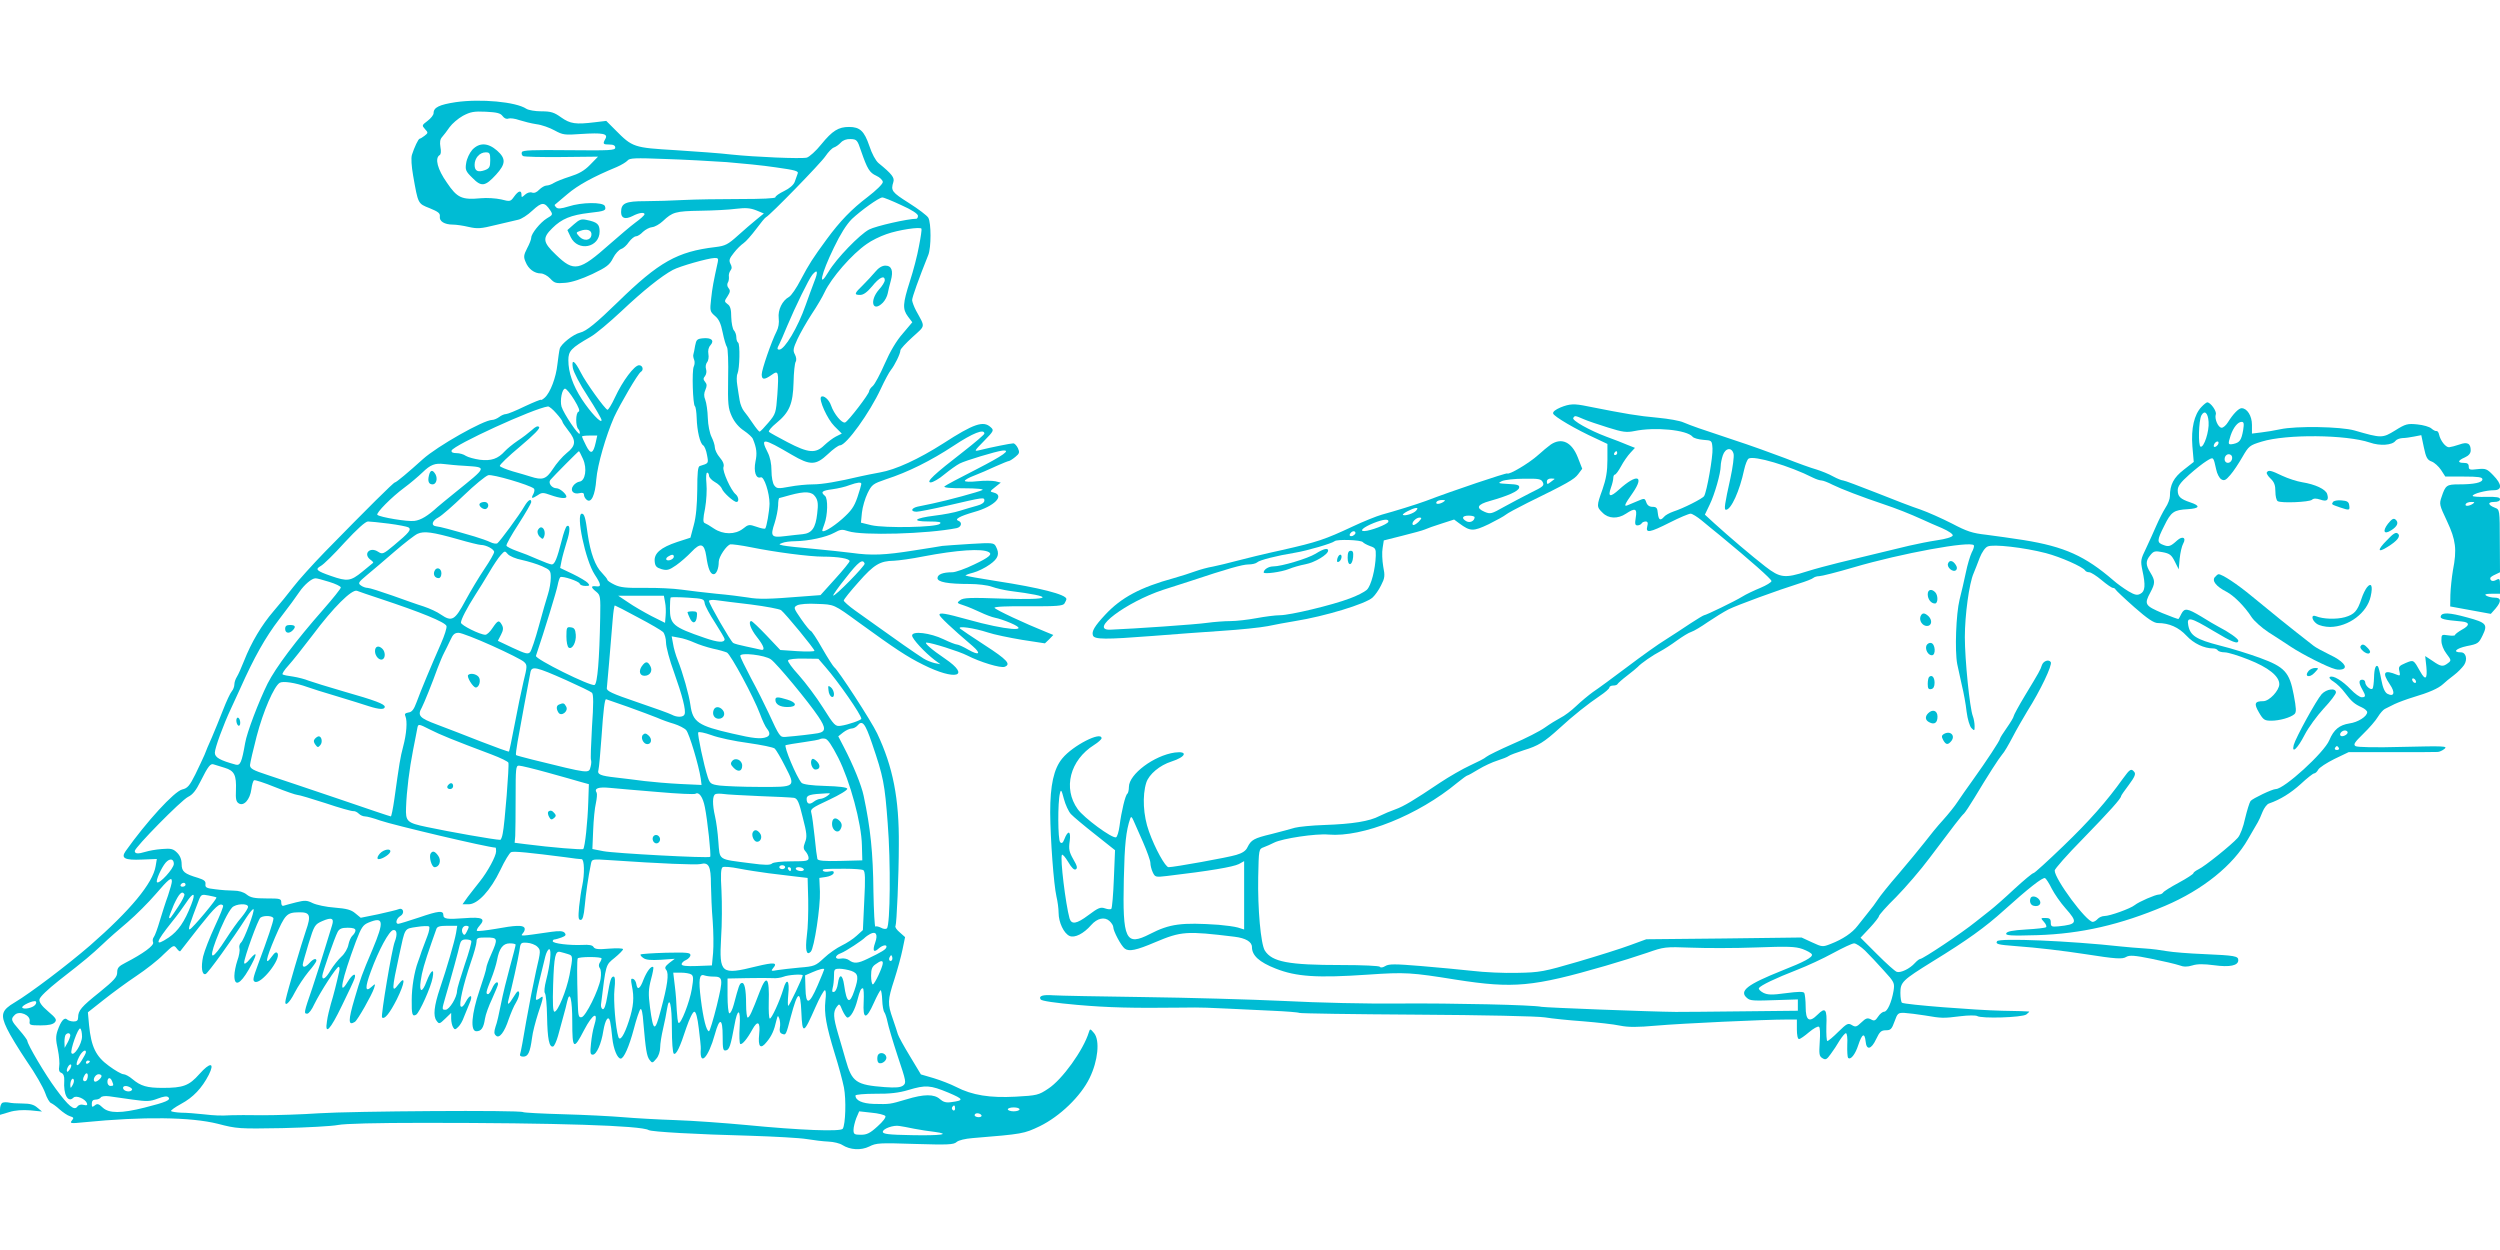 <?xml version="1.0" standalone="no"?>
<!DOCTYPE svg PUBLIC "-//W3C//DTD SVG 20010904//EN"
 "http://www.w3.org/TR/2001/REC-SVG-20010904/DTD/svg10.dtd">
<svg version="1.0" xmlns="http://www.w3.org/2000/svg"
 width="1280pt" height="640pt" viewBox="0 0 1280 640"
 preserveAspectRatio="xMidYMid meet">
<g transform="translate(0,640) scale(0.1,-0.1)"
fill="#00bcd4" stroke="none">
<path d="M2334 5877 c-85 -13 -114 -27 -114 -56 0 -10 -14 -27 -31 -40 -29
-22 -30 -23 -13 -42 17 -18 16 -20 -2 -34 -10 -8 -22 -15 -25 -15 -7 0 -28
-45 -40 -83 -5 -17 -2 -58 6 -105 26 -147 24 -144 85 -168 44 -18 54 -26 52
-42 -4 -25 24 -42 67 -42 16 0 52 -5 81 -12 44 -10 62 -9 138 10 48 11 100 24
115 27 16 3 49 24 73 47 49 45 62 45 92 0 13 -20 12 -23 -18 -40 -34 -21 -80
-78 -80 -99 0 -8 -9 -32 -21 -54 -18 -35 -19 -45 -8 -70 14 -36 45 -59 78 -59
13 0 35 -12 48 -26 22 -24 30 -26 78 -22 34 3 82 19 138 45 73 35 89 47 106
82 11 22 30 42 41 46 11 3 29 19 40 36 12 16 28 29 36 29 8 0 24 10 36 23 13
12 34 23 47 24 13 1 38 15 55 31 49 46 64 51 192 53 65 1 148 5 183 10 49 6
72 4 103 -8 l39 -16 -38 -31 c-21 -17 -64 -54 -95 -82 -51 -46 -65 -53 -115
-59 -195 -23 -289 -76 -498 -280 -112 -109 -163 -151 -195 -158 -36 -9 -97
-58 -104 -82 -3 -11 -8 -47 -12 -80 -7 -67 -36 -145 -65 -171 -10 -9 -19 -14
-19 -11 0 3 -37 -12 -82 -33 -45 -22 -89 -40 -97 -40 -9 0 -25 -7 -35 -15 -11
-8 -27 -15 -36 -15 -44 0 -282 -135 -355 -201 -73 -66 -136 -119 -143 -119 -7
0 -140 -132 -358 -355 -64 -66 -137 -147 -162 -180 -25 -33 -71 -89 -102 -125
-60 -70 -113 -158 -151 -255 -13 -33 -29 -69 -36 -80 -7 -11 -13 -28 -13 -39
0 -11 -6 -27 -13 -35 -8 -9 -28 -52 -45 -96 -17 -44 -43 -107 -57 -140 -15
-33 -32 -73 -38 -90 -7 -16 -28 -61 -47 -100 -29 -58 -40 -71 -67 -77 -41 -10
-183 -165 -290 -316 -25 -36 -5 -47 84 -43 l76 3 -6 -36 c-14 -88 -130 -227
-336 -407 -117 -101 -306 -244 -385 -291 -68 -40 -75 -63 -40 -135 15 -32 61
-107 102 -168 42 -60 83 -132 93 -160 9 -27 23 -51 31 -53 7 -3 27 -17 43 -32
17 -15 40 -31 53 -35 20 -6 21 -9 10 -22 -12 -15 -6 -16 62 -9 304 30 547 27
686 -8 96 -25 107 -26 329 -22 127 3 255 10 285 16 35 7 195 11 440 11 680 0
1114 -14 1151 -37 15 -9 246 -22 519 -29 124 -4 254 -11 290 -17 36 -6 86 -12
112 -13 26 -1 58 -9 70 -17 41 -26 96 -29 139 -8 35 18 52 19 233 13 169 -5
199 -4 214 10 10 9 44 17 82 20 257 21 262 22 344 61 102 50 209 152 255 247
43 88 53 192 23 229 -20 24 -21 24 -27 5 -28 -92 -137 -243 -208 -289 -49 -33
-58 -35 -167 -41 -131 -7 -222 7 -305 50 -27 14 -79 34 -115 45 l-65 19 -56
93 c-31 51 -59 102 -62 113 -3 11 -15 47 -26 79 -27 77 -27 94 8 201 16 50 35
119 42 154 l13 63 -27 24 c-16 13 -26 28 -22 33 6 11 17 260 17 416 2 236 -30
399 -111 570 -29 62 -202 328 -220 339 -5 4 -33 47 -61 96 -28 50 -55 90 -59
90 -4 0 -26 27 -49 60 -40 58 -40 60 -20 71 12 6 55 10 102 7 88 -3 84 -1 213
-95 186 -135 248 -176 329 -216 167 -84 248 -61 112 31 -68 46 -109 82 -94 82
24 0 167 -45 208 -66 66 -34 172 -66 192 -58 34 13 12 37 -101 110 -65 42
-122 81 -128 86 -14 15 71 3 142 -20 32 -11 111 -27 176 -38 l117 -18 22 21
21 22 -39 16 c-105 42 -259 114 -262 123 -2 6 64 9 173 8 146 -1 177 2 185 14
5 8 10 19 10 23 0 23 -137 58 -359 92 -84 13 -155 26 -157 28 -3 2 15 9 39 15
23 6 62 25 85 42 44 31 51 54 31 92 -10 19 -16 20 -132 13 -67 -4 -131 -9
-142 -10 -11 -2 -78 -13 -150 -24 -144 -23 -213 -26 -313 -12 -37 5 -125 14
-197 21 -71 6 -141 14 -155 17 -23 5 -24 6 -5 13 11 5 41 9 66 9 70 1 160 21
200 43 32 18 41 19 73 8 71 -23 403 -14 554 16 24 5 30 29 10 37 -24 8 5 24
81 46 101 28 157 84 99 99 -21 5 -21 6 7 28 l29 23 -28 7 c-15 3 -57 4 -92 0
-36 -4 -64 -3 -64 2 0 5 21 17 48 27 26 10 75 31 109 47 34 15 65 28 70 28 4
1 19 10 32 21 21 17 22 23 13 44 -7 14 -17 25 -24 25 -13 0 -113 -20 -173 -35
-29 -7 -28 -5 23 47 51 52 52 55 34 71 -37 34 -86 18 -242 -83 -127 -81 -244
-135 -325 -149 -33 -6 -78 -15 -100 -20 -114 -27 -195 -41 -244 -41 -29 0 -83
-5 -119 -12 -59 -11 -65 -10 -78 7 -8 11 -14 43 -14 75 0 36 -7 70 -20 95 -38
75 -25 74 125 -14 94 -55 122 -54 184 4 26 25 54 45 62 45 32 0 152 167 209
290 19 41 42 84 51 95 20 25 49 84 49 101 0 7 28 37 62 68 68 62 66 48 18 136
-10 19 -19 43 -20 53 0 15 34 110 83 232 15 38 15 163 0 190 -6 11 -51 45
-100 76 -87 55 -93 63 -79 107 7 22 -7 41 -76 97 -15 13 -34 48 -47 88 -26 76
-48 97 -104 97 -54 0 -85 -19 -142 -89 -27 -34 -61 -64 -74 -68 -29 -7 -266 3
-389 16 -48 6 -174 15 -281 22 -217 13 -222 14 -311 104 l-46 46 -59 -7 c-98
-12 -125 -8 -172 25 -36 26 -53 31 -101 31 -32 0 -66 6 -77 13 -54 36 -235 52
-361 34z m239 -71 c9 -12 20 -17 30 -13 9 3 34 0 56 -8 22 -7 61 -17 88 -21
26 -3 68 -18 93 -32 42 -23 52 -24 135 -18 110 7 139 2 125 -24 -15 -27 -13
-30 20 -30 21 0 30 -5 30 -16 0 -14 -27 -15 -237 -13 -186 2 -238 0 -241 -10
-3 -8 0 -16 6 -20 6 -4 95 -6 198 -5 l186 2 -41 -42 c-29 -30 -58 -46 -103
-60 -35 -11 -72 -26 -83 -33 -11 -7 -27 -13 -37 -13 -9 0 -26 -10 -37 -21 -13
-14 -26 -19 -37 -15 -10 4 -25 -1 -35 -10 -18 -16 -19 -16 -19 -1 0 25 -16 21
-38 -10 -18 -25 -20 -26 -66 -14 -27 6 -73 9 -104 6 -97 -9 -121 1 -174 80
-48 68 -63 125 -37 141 7 4 8 20 4 41 -4 25 -2 40 9 52 8 9 25 31 38 50 13 18
43 44 68 58 38 20 56 24 117 21 57 -3 75 -7 86 -22z m1836 -180 c32 -92 43
-110 78 -126 18 -8 33 -23 33 -32 0 -10 -34 -43 -77 -76 -83 -63 -142 -124
-211 -218 -71 -97 -89 -125 -132 -206 -22 -43 -49 -82 -60 -88 -35 -19 -58
-67 -53 -109 3 -24 -1 -49 -11 -68 -26 -51 -76 -195 -76 -220 0 -28 13 -29 50
-3 36 26 38 19 30 -101 -7 -93 -8 -98 -46 -143 -21 -25 -41 -46 -45 -46 -3 0
-19 19 -35 43 -15 23 -36 51 -45 62 -9 11 -19 36 -22 55 -3 19 -9 54 -12 77
-4 23 -4 50 1 60 11 25 14 152 3 159 -5 3 -9 15 -9 28 0 12 -6 28 -12 34 -7 7
-13 38 -14 68 0 40 -5 58 -19 67 -17 13 -17 15 0 40 14 22 15 30 5 42 -7 8 -8
20 -4 27 5 7 7 21 6 31 -2 10 2 24 8 32 8 10 8 19 0 34 -9 18 -6 27 17 56 15
20 38 42 50 50 12 8 41 41 65 73 23 31 45 58 50 60 19 8 281 277 304 312 15
22 34 42 44 45 9 3 25 14 35 25 11 12 29 19 50 18 32 -1 35 -5 54 -62z m-689
-56 c74 -6 188 -17 253 -27 100 -14 117 -19 111 -32 -3 -9 -10 -28 -15 -42 -6
-16 -27 -34 -54 -47 -25 -12 -45 -26 -45 -32 0 -6 -70 -9 -182 -9 -101 0 -230
-2 -288 -5 -58 -3 -146 -6 -197 -6 -100 0 -123 -10 -123 -56 0 -32 21 -39 59
-20 32 17 61 21 61 9 0 -5 -21 -24 -46 -42 -26 -19 -84 -69 -131 -110 -158
-140 -184 -145 -277 -55 -67 64 -70 85 -18 136 48 48 96 67 189 78 81 9 88 12
80 35 -9 21 -119 20 -186 -2 -39 -12 -55 -13 -63 -5 -7 7 -10 13 -7 14 2 2 31
26 64 54 54 46 130 88 253 139 23 10 48 25 55 33 10 13 39 14 192 8 99 -3 241
-11 315 -16z m894 -220 c54 -24 86 -45 86 -55 0 -8 -4 -15 -8 -15 -44 0 -207
-37 -242 -55 -48 -25 -168 -149 -207 -215 -57 -96 -40 -14 27 123 33 69 64
118 92 146 47 44 136 108 155 110 6 1 50 -17 97 -39z m91 -211 c-8 -46 -29
-126 -46 -178 -37 -116 -39 -143 -10 -182 l22 -29 -49 -58 c-32 -36 -65 -92
-92 -154 -23 -53 -51 -105 -61 -114 -11 -9 -19 -21 -19 -27 0 -14 -107 -154
-123 -160 -16 -6 -57 43 -72 87 -10 30 -39 55 -51 44 -13 -14 32 -114 68 -150
l38 -38 -30 -15 c-16 -8 -43 -29 -60 -45 -44 -43 -81 -40 -188 16 -48 25 -91
49 -95 53 -4 4 13 25 38 45 67 55 85 98 88 208 1 51 6 99 11 106 5 8 3 24 -4
37 -11 20 -9 31 13 79 14 30 47 88 73 128 27 40 56 90 66 112 34 73 140 195
216 247 23 17 68 39 100 50 61 22 175 39 180 28 2 -4 -4 -45 -13 -90z m-1030
-81 c-22 -100 -28 -131 -34 -188 -7 -61 -6 -65 19 -87 20 -16 31 -39 40 -85 7
-35 17 -68 22 -75 5 -6 8 -78 6 -160 -2 -133 0 -153 19 -195 14 -30 36 -56 62
-73 22 -15 43 -34 46 -43 19 -46 22 -74 13 -115 -10 -51 2 -90 27 -81 17 7 45
-80 45 -135 -1 -40 -15 -119 -22 -127 -3 -3 -23 1 -45 9 -37 13 -42 12 -69
-10 -40 -31 -101 -31 -149 1 -20 14 -41 26 -47 28 -9 3 -9 22 2 75 7 40 10 96
7 127 -3 32 -2 56 4 56 5 0 9 -7 9 -15 0 -9 14 -24 30 -33 17 -9 33 -25 36
-34 6 -19 60 -68 75 -68 14 0 11 26 -4 39 -25 20 -69 119 -63 139 5 13 -2 30
-19 50 -14 16 -25 40 -25 51 0 12 -8 36 -17 54 -9 18 -18 60 -19 97 -1 36 -7
77 -13 93 -8 19 -7 34 1 52 8 19 8 28 -2 40 -10 12 -10 18 0 30 6 8 9 23 5 35
-4 12 -1 27 5 35 7 8 10 27 7 42 -3 18 0 34 11 46 21 24 4 39 -39 35 -30 -3
-34 -7 -40 -38 -3 -19 -7 -39 -9 -45 -2 -5 0 -18 4 -27 4 -9 3 -25 -2 -35 -10
-20 -5 -195 6 -203 4 -3 8 -30 9 -60 2 -67 17 -130 33 -140 7 -4 16 -26 20
-50 8 -43 9 -42 -37 -56 -10 -2 -13 -36 -13 -121 -1 -79 -6 -139 -18 -182
l-17 -64 -68 -22 c-84 -28 -119 -58 -115 -99 2 -25 9 -32 35 -40 28 -8 39 -5
75 20 23 16 58 47 78 68 47 50 66 44 76 -21 9 -65 21 -93 38 -93 14 0 26 29
26 64 0 25 40 85 60 89 8 1 56 -5 105 -15 123 -25 298 -48 370 -48 77 0 135
-10 135 -23 0 -5 -34 -47 -75 -92 l-74 -82 -93 -7 c-173 -14 -223 -15 -280 -5
-31 5 -103 14 -160 19 -57 6 -137 15 -178 21 -41 6 -127 10 -191 9 -92 -1
-123 2 -152 16 -21 10 -37 21 -37 25 0 4 -13 20 -28 36 -34 33 -59 102 -73
198 -11 84 -17 105 -30 105 -32 0 18 -239 66 -312 33 -50 35 -64 8 -60 -29 4
-29 -5 0 -28 21 -17 22 -25 20 -132 -4 -215 -14 -339 -29 -345 -21 -8 -305
133 -300 149 44 130 106 333 111 361 4 21 10 39 14 42 12 7 95 -21 99 -33 2
-7 15 -12 29 -12 22 0 24 2 13 15 -7 8 -42 29 -77 46 l-65 31 7 36 c4 21 16
63 26 96 19 56 19 93 1 82 -5 -3 -17 -36 -26 -73 -24 -94 -36 -123 -51 -123
-7 0 -39 12 -71 26 -33 15 -81 34 -108 43 -28 10 -51 22 -53 27 -2 6 26 56 62
111 36 56 65 107 65 112 0 21 -16 11 -35 -21 -25 -44 -126 -181 -139 -190 -5
-3 -21 -1 -35 6 -14 7 -51 20 -81 29 -126 37 -176 50 -195 52 -30 3 -24 28 10
46 17 9 75 60 130 113 55 53 111 99 125 103 22 6 209 -49 233 -68 5 -4 4 -16
-2 -28 -14 -25 -8 -26 23 -6 20 14 27 14 66 0 45 -16 80 -20 80 -8 0 14 -34
43 -50 43 -25 0 -45 27 -32 43 19 22 143 147 146 147 2 0 11 -18 21 -40 22
-49 12 -112 -18 -116 -10 -1 -25 -11 -32 -21 -18 -24 0 -46 32 -38 16 4 23 1
23 -9 0 -7 6 -19 14 -25 23 -19 43 23 49 104 6 75 49 223 91 319 30 65 122
223 137 232 16 9 10 34 -9 34 -24 0 -84 -80 -123 -164 -17 -37 -35 -66 -39
-64 -14 5 -111 140 -136 190 -32 63 -49 73 -41 24 4 -22 35 -82 77 -146 38
-59 70 -114 70 -121 0 -21 -57 40 -101 107 -46 71 -69 137 -69 200 0 47 14 62
113 119 27 15 98 75 159 132 110 104 205 180 263 211 35 19 180 60 213 61 18
1 21 -3 17 -21z m494 -100 c-11 -29 -31 -83 -44 -120 -40 -115 -108 -228 -135
-228 -12 0 -12 6 0 28 5 9 23 51 40 92 42 100 111 241 129 263 27 32 31 17 10
-35z m-1229 -605 c23 -38 31 -58 22 -61 -15 -5 -16 -74 -1 -89 6 -6 9 -17 7
-23 -4 -14 -82 102 -93 138 -9 32 3 92 18 92 7 0 28 -26 47 -57z m-92 -69 c18
-20 32 -39 32 -44 0 -4 14 -24 30 -45 41 -51 39 -77 -9 -115 -21 -17 -53 -54
-70 -81 -35 -53 -53 -59 -115 -39 -17 5 -58 18 -92 27 -33 10 -62 22 -65 27
-2 6 44 50 104 100 71 60 104 93 97 100 -7 7 -19 1 -37 -16 -16 -14 -48 -39
-73 -55 -25 -17 -54 -41 -65 -53 -35 -39 -70 -51 -128 -44 -28 4 -61 13 -72
20 -11 8 -32 14 -48 14 -18 0 -27 4 -25 13 10 28 422 217 494 226 6 0 25 -15
42 -35z m2192 -104 c0 -5 -48 -46 -107 -92 -150 -116 -194 -157 -168 -158 11
0 43 18 70 41 27 22 63 48 79 56 29 15 185 62 218 66 48 5 5 -25 -133 -96 -85
-43 -158 -82 -163 -87 -7 -7 29 -10 100 -10 63 0 103 -4 94 -9 -17 -9 -178
-53 -255 -69 -27 -6 -62 -13 -77 -16 -34 -8 -37 -26 -5 -26 12 0 83 14 157 31
189 44 190 44 190 26 0 -10 -14 -20 -37 -26 -21 -6 -60 -17 -88 -26 -27 -9
-86 -20 -129 -25 -105 -13 -123 -30 -31 -30 55 0 67 -3 57 -12 -18 -18 -280
-23 -351 -7 l-53 13 5 51 c3 29 16 73 29 100 22 44 27 48 94 71 114 37 230 95
347 172 98 65 157 88 157 62z m-1990 -46 c-13 -58 -26 -62 -49 -16 -12 23 -21
44 -21 47 0 3 18 5 39 5 l39 0 -8 -36z m-671 -119 c116 -8 118 -2 -49 -137
-41 -33 -82 -67 -90 -74 -49 -45 -85 -67 -118 -71 -35 -5 -177 19 -190 31 -8
9 73 91 138 139 30 22 72 58 93 78 41 40 64 49 112 43 17 -2 63 -7 104 -9z
m2031 -93 c0 -4 -9 -35 -20 -68 -17 -49 -31 -69 -78 -111 -50 -44 -102 -74
-102 -59 0 2 5 17 11 33 17 45 19 131 3 144 -24 20 -16 27 38 34 29 4 68 13
87 21 43 15 61 17 61 6z m-235 -66 c13 -19 15 -38 9 -86 -8 -73 -27 -100 -74
-105 -19 -2 -60 -6 -91 -10 -70 -9 -76 -1 -53 67 9 28 17 68 18 90 0 21 3 38
6 38 3 1 28 7 55 15 78 21 112 19 130 -9z m-2184 -137 c47 -6 92 -15 100 -19
17 -11 4 -27 -74 -92 -55 -46 -59 -47 -81 -33 -42 28 -79 -11 -39 -41 10 -7
16 -14 13 -16 -3 -2 -28 -23 -56 -46 -59 -48 -76 -50 -159 -21 -75 26 -83 34
-53 51 14 7 69 61 123 121 62 67 106 107 119 107 11 0 59 -5 107 -11z m354
-80 c55 -16 108 -29 117 -29 27 0 68 -22 68 -36 0 -8 -22 -46 -49 -86 -27 -40
-71 -113 -98 -163 -54 -101 -69 -110 -125 -72 -19 14 -59 32 -89 42 -30 9
-102 35 -161 56 -60 21 -116 39 -126 39 -10 0 -26 6 -35 13 -15 11 -12 16 31
52 27 22 90 76 141 120 51 44 105 86 119 92 33 15 76 9 207 -28z m2718 -66
c19 -11 1 -27 -75 -63 -45 -22 -96 -40 -112 -40 -49 0 -76 -11 -76 -30 0 -20
52 -30 165 -30 40 0 91 -6 113 -14 22 -8 62 -17 89 -21 239 -30 226 -48 -29
-40 -170 6 -206 5 -222 -8 -19 -14 -17 -15 20 -27 21 -7 59 -23 84 -35 25 -12
59 -25 75 -28 17 -3 52 -15 80 -27 111 -48 -25 -37 -220 18 -116 32 -145 37
-145 24 0 -9 62 -68 170 -160 46 -40 33 -50 -23 -18 -24 14 -50 26 -57 26 -7
0 -38 12 -69 27 -69 33 -161 44 -161 19 0 -17 65 -87 115 -125 l30 -22 -30 6
c-16 4 -42 14 -56 23 -41 26 -157 107 -230 160 -36 26 -91 65 -122 87 -31 22
-56 45 -57 50 0 6 34 48 76 95 79 90 110 108 181 109 23 1 91 10 150 22 173
33 302 42 336 22z m-2391 -40 c32 -7 78 -21 103 -32 42 -19 45 -22 45 -59 0
-21 -6 -58 -14 -83 -8 -24 -29 -98 -47 -164 -18 -66 -38 -126 -45 -134 -11
-12 -24 -8 -89 22 l-76 36 16 31 c12 23 13 35 5 50 -15 27 -21 25 -48 -15 -12
-19 -29 -35 -37 -35 -27 0 -125 49 -125 62 0 16 30 74 74 143 18 28 50 79 71
115 21 36 47 75 59 88 20 22 21 23 36 5 8 -10 41 -24 72 -30z m778 17 c0 -13
-28 -25 -38 -16 -3 4 0 11 8 16 20 13 30 12 30 0z m977 -36 c3 -10 -154 -171
-161 -163 -2 2 27 44 66 92 63 81 86 98 95 71z m-2742 -93 c33 -10 60 -23 60
-29 0 -6 -41 -57 -91 -114 -139 -158 -242 -295 -284 -378 -45 -91 -106 -250
-115 -305 -17 -98 -25 -116 -48 -110 -81 22 -107 37 -107 61 0 24 43 142 84
229 13 28 34 73 46 100 71 159 128 261 200 355 45 58 91 121 104 141 24 35 62
68 81 68 6 1 37 -8 70 -18z m263 -87 c205 -68 331 -119 338 -139 3 -8 -10 -49
-29 -92 -49 -111 -103 -240 -124 -298 -14 -38 -24 -51 -42 -53 -17 -3 -21 -8
-15 -20 10 -24 6 -88 -12 -155 -15 -57 -19 -83 -45 -269 -7 -49 -15 -88 -18
-88 -4 0 -125 41 -271 91 -146 49 -307 104 -357 120 -80 26 -93 34 -93 52 1
12 16 78 34 147 34 130 89 256 118 274 17 10 79 1 143 -22 17 -6 84 -28 150
-47 66 -20 140 -43 164 -51 53 -17 81 -18 81 -3 0 14 -46 32 -211 79 -79 23
-160 48 -179 55 -19 8 -55 17 -80 21 -25 3 -49 8 -53 11 -4 3 9 23 30 46 21
23 77 94 125 157 103 138 200 235 226 225 9 -4 63 -22 120 -41z m1457 -17 c4
-18 5 -49 3 -70 l-3 -36 -70 35 c-38 20 -92 51 -119 70 l-51 34 117 0 117 0 6
-33z m203 -6 c2 -13 26 -58 53 -99 27 -42 49 -80 49 -84 0 -20 -33 -18 -102 6
-163 56 -178 69 -178 152 0 28 2 53 4 55 2 2 42 2 88 -1 78 -5 83 -6 86 -29z
m237 -6 c77 -10 146 -23 154 -29 22 -17 171 -198 171 -208 0 -4 -39 -5 -87 -2
l-88 6 -70 74 c-39 41 -74 74 -78 74 -18 0 -4 -41 28 -81 38 -48 45 -73 18
-65 -10 2 -43 10 -73 16 -30 6 -60 14 -66 18 -13 8 -124 201 -124 215 0 5 17
7 38 4 20 -3 100 -13 177 -22z m-579 -66 c63 -33 121 -67 129 -75 8 -9 15 -33
15 -54 0 -21 18 -90 41 -152 43 -121 62 -195 54 -215 -5 -16 -39 -17 -66 -2
-11 6 -91 35 -177 64 -129 44 -157 57 -155 72 2 17 18 202 30 351 3 39 8 72
11 72 2 0 56 -27 118 -61z m-747 -145 c80 -36 154 -73 164 -83 17 -16 17 -21
-3 -102 -11 -46 -31 -144 -45 -218 -14 -74 -27 -136 -29 -139 -2 -2 -66 21
-143 51 -76 30 -177 69 -225 87 -91 34 -102 46 -78 88 11 21 54 127 80 200 11
29 26 65 34 80 8 15 22 44 32 65 13 29 22 37 42 37 14 0 91 -30 171 -66z
m1036 16 c22 -10 65 -24 95 -31 30 -6 63 -16 72 -20 20 -11 137 -228 169 -314
12 -33 28 -67 36 -76 17 -21 16 -36 -3 -43 -28 -11 -67 -7 -174 18 -176 40
-203 59 -215 146 -7 52 -39 165 -65 230 -10 25 -21 62 -24 84 l-7 38 38 -7
c21 -3 56 -15 78 -25z m392 -86 c30 -21 193 -218 243 -293 39 -58 39 -77 -2
-85 -30 -5 -104 -14 -167 -19 -27 -2 -30 1 -86 123 -19 41 -59 121 -90 178
-30 57 -55 108 -55 114 0 19 127 4 157 -18z m280 -40 c64 -73 183 -244 183
-264 0 -7 -68 -31 -105 -36 -28 -4 -33 0 -92 94 -34 54 -90 128 -123 165 -34
37 -59 71 -55 76 3 6 39 10 80 9 l75 -1 37 -43z m-1329 -66 c67 -30 127 -59
133 -65 8 -8 8 -59 0 -174 -5 -89 -8 -166 -5 -170 2 -5 2 -20 -2 -34 -9 -37
-3 -37 -299 36 -43 11 -81 21 -83 23 -2 2 2 33 8 68 11 63 57 312 66 357 7 32
29 27 182 -41z m317 -137 c61 -22 128 -47 150 -56 22 -10 61 -24 86 -31 25 -8
53 -22 62 -32 16 -17 65 -182 75 -249 l4 -32 -108 5 c-60 3 -143 10 -184 15
-41 5 -107 14 -146 18 -81 9 -97 16 -90 39 3 10 10 87 16 172 9 134 16 190 23
190 1 0 52 -18 112 -39z m1250 -188 c58 -170 65 -206 80 -408 16 -197 13 -521
-4 -538 -5 -5 -18 -4 -30 3 -12 6 -25 9 -29 6 -4 -2 -8 78 -10 177 -2 202 -15
327 -50 492 -11 54 -54 159 -101 249 l-29 56 25 20 c14 11 34 20 43 20 10 0
23 7 30 15 25 30 39 14 75 -92z m-2262 71 c49 -25 117 -53 314 -127 45 -17 84
-36 86 -42 5 -12 -19 -317 -29 -362 -3 -18 -9 -33 -13 -33 -27 0 -260 41 -377
66 -100 21 -108 28 -105 100 3 86 17 197 36 294 9 47 19 95 21 108 5 27 4 28
67 -4z m1627 -68 c69 -10 130 -22 137 -29 7 -7 31 -47 53 -91 55 -107 56 -106
-134 -105 -83 0 -173 4 -201 7 -45 6 -50 10 -61 42 -20 61 -54 221 -49 230 3
5 34 -2 68 -14 34 -13 118 -31 187 -40z m462 -76 c60 -119 119 -335 121 -449
l2 -76 -113 -3 c-84 -2 -113 1 -117 10 -2 7 -9 58 -14 113 -6 55 -13 110 -17
123 -6 20 3 26 91 67 55 26 95 50 93 57 -3 7 -41 12 -113 14 -72 2 -113 8
-121 16 -25 27 -93 189 -81 193 7 2 48 9 91 15 44 6 82 13 85 16 3 2 14 4 25
2 14 -2 34 -32 68 -98z m-3142 -51 c50 -15 61 -37 58 -116 -2 -43 1 -58 14
-66 26 -17 58 19 65 72 3 23 9 44 14 46 4 3 53 -13 107 -35 55 -22 107 -40
115 -40 8 0 72 -19 143 -42 71 -24 135 -42 143 -41 8 1 20 -5 28 -13 8 -8 22
-14 32 -14 10 0 44 -9 77 -21 70 -24 552 -138 592 -139 1 0 2 -8 2 -19 0 -24
-43 -104 -84 -155 -18 -22 -45 -58 -61 -78 l-27 -38 31 0 c47 0 112 70 163
176 22 47 47 88 55 91 14 6 98 -3 278 -26 39 -6 76 -10 83 -10 14 -1 16 -75 3
-136 -5 -22 -12 -70 -16 -107 -5 -56 -4 -68 8 -68 10 0 16 19 21 73 6 64 17
143 32 216 5 23 6 23 97 17 262 -18 442 -25 463 -20 43 11 54 -10 54 -105 1
-47 4 -131 9 -186 4 -55 5 -129 2 -164 l-6 -64 -77 -3 c-55 -2 -78 1 -78 9 0
7 10 17 23 22 12 6 22 17 22 25 0 13 -19 14 -125 12 -69 -2 -127 -6 -130 -9
-3 -2 3 -11 14 -18 13 -10 38 -12 90 -9 l71 5 -28 -21 c-22 -18 -25 -25 -16
-36 15 -18 7 -78 -28 -207 -30 -114 -38 -111 -55 15 -9 69 -8 93 5 143 9 32
14 61 12 63 -10 10 -33 -21 -50 -63 -18 -49 -32 -57 -37 -23 -2 12 -9 24 -17
26 -11 4 -12 -3 -6 -34 13 -61 9 -107 -15 -181 -24 -74 -46 -107 -54 -82 -14
44 -26 186 -20 243 5 44 3 66 -4 66 -13 0 -18 -15 -33 -103 -7 -43 -15 -66
-23 -64 -6 2 -10 13 -9 23 26 210 23 202 70 240 23 19 43 39 43 44 0 5 -32 6
-71 3 -55 -5 -73 -3 -80 8 -5 10 -24 13 -56 11 -65 -3 -153 7 -153 19 0 5 4 9
9 9 5 0 22 5 36 10 21 8 25 13 16 24 -8 9 -25 11 -68 5 -168 -24 -159 -24
-145 -6 8 9 11 21 7 27 -9 14 -45 13 -149 -6 -48 -8 -91 -13 -94 -10 -3 3 3
15 13 26 33 37 15 46 -76 39 -91 -7 -109 -4 -109 16 0 24 -24 22 -123 -12 -54
-18 -103 -33 -108 -33 -17 0 -9 29 11 40 23 13 16 45 -9 35 -9 -4 -56 -15
-105 -26 l-89 -18 -28 23 c-21 18 -44 24 -105 29 -44 3 -94 14 -113 23 -30 15
-40 15 -85 4 -28 -7 -57 -15 -63 -17 -8 -3 -13 3 -13 16 0 20 -5 21 -76 21
-61 0 -81 4 -101 20 -16 13 -41 20 -67 20 -22 0 -65 3 -94 7 -45 5 -52 9 -50
26 2 15 -6 22 -37 32 -71 21 -85 32 -85 71 0 23 -8 43 -23 58 -20 20 -31 23
-78 19 -30 -2 -67 -9 -83 -14 -39 -12 -56 -11 -56 4 1 19 238 260 273 277 23
11 41 33 64 80 39 78 51 93 68 86 7 -2 32 -10 55 -17z m1655 -25 c71 -20 148
-41 170 -48 l40 -11 -3 -90 c-3 -101 -17 -234 -26 -242 -5 -5 -164 8 -296 25
l-55 7 3 35 c1 19 2 108 2 198 0 148 1 162 17 162 10 0 76 -16 148 -36z m563
-99 c101 -9 188 -13 193 -9 18 11 38 -17 48 -69 13 -63 33 -249 27 -254 -8 -8
-492 18 -547 29 l-56 11 4 96 c2 53 8 115 14 139 5 24 7 47 4 53 -15 23 9 31
69 25 33 -3 143 -13 244 -21z m520 -21 c86 -3 166 -7 178 -9 17 -4 25 -21 44
-100 21 -81 23 -100 12 -127 -10 -26 -9 -35 3 -48 8 -9 15 -24 15 -33 0 -15
-12 -17 -88 -17 -52 0 -93 -5 -99 -11 -9 -9 -37 -9 -110 1 -170 22 -157 13
-165 111 -3 46 -11 104 -17 129 -14 61 -14 107 2 114 6 3 25 3 40 1 16 -3 99
-7 185 -11z m348 1 c-11 -8 -27 -15 -35 -15 -9 0 -25 -7 -35 -15 -22 -17 -36
-11 -36 15 0 19 18 24 100 28 24 1 24 1 6 -13z m-3346 -348 c0 -24 -75 -106
-86 -94 -8 7 22 74 44 100 21 24 42 21 42 -6z m3045 -48 c44 -5 107 -13 140
-17 l60 -7 3 -111 c1 -61 -1 -145 -7 -185 -9 -74 -2 -104 20 -82 18 18 50 232
47 308 l-3 70 34 5 c19 3 36 11 39 19 3 10 -2 13 -22 9 -15 -3 -29 -1 -32 3
-6 10 1 11 112 11 45 0 87 -3 94 -7 10 -6 11 -43 5 -157 l-7 -150 -32 -29
c-17 -16 -51 -38 -76 -50 -25 -12 -66 -40 -91 -64 -43 -40 -49 -43 -125 -49
-43 -4 -95 -10 -114 -13 -32 -6 -34 -5 -21 11 24 28 4 30 -87 8 -181 -45 -190
-37 -180 146 5 70 5 178 2 241 -5 84 -3 115 6 121 6 4 44 1 83 -7 40 -8 108
-18 152 -24z m85 31 c0 -5 -7 -10 -15 -10 -8 0 -15 5 -15 10 0 6 7 10 15 10 8
0 15 -4 15 -10z m30 -10 c0 -5 -2 -10 -4 -10 -3 0 -8 5 -11 10 -3 6 -1 10 4
10 6 0 11 -4 11 -10z m65 0 c3 -5 -3 -10 -14 -10 -11 0 -23 5 -26 10 -3 6 3
10 14 10 11 0 23 -4 26 -10z m-3235 -63 c0 -8 -9 -40 -20 -73 -12 -32 -30 -90
-42 -129 -11 -38 -25 -76 -30 -82 -6 -7 -8 -20 -4 -28 6 -16 -52 -58 -141
-104 -35 -18 -43 -26 -43 -50 0 -23 -15 -40 -90 -101 -94 -75 -110 -94 -110
-129 0 -15 -6 -21 -23 -21 -13 0 -28 5 -33 10 -14 14 -32 -7 -49 -56 -10 -29
-10 -48 1 -97 7 -34 10 -74 7 -88 -3 -18 0 -28 11 -32 11 -5 16 -17 15 -39 -5
-73 19 -116 47 -88 14 14 60 -6 69 -28 4 -11 0 -13 -17 -9 -13 4 -26 0 -32 -9
-16 -22 -45 2 -111 92 -52 70 -145 227 -145 245 0 4 -18 29 -40 54 -45 52 -46
57 -24 79 23 23 80 -1 76 -32 -3 -20 1 -22 56 -22 42 0 63 5 73 16 11 13 6 21
-35 56 -33 28 -46 47 -44 61 2 13 42 51 100 97 140 109 164 130 223 185 29 28
87 79 129 114 42 36 106 100 143 143 66 77 83 91 83 65z m70 -17 c0 -5 -7 -10
-16 -10 -8 0 -12 5 -9 10 3 6 10 10 16 10 5 0 9 -4 9 -10z m-6 -48 c3 -5 -11
-33 -31 -63 -43 -65 -42 -63 -47 -58 -2 2 9 32 24 67 27 58 42 73 54 54z m35
-54 c-34 -88 -67 -135 -115 -168 -75 -50 -70 -28 18 82 24 29 55 72 71 96 38
58 51 53 26 -10z m129 37 c6 -5 -122 -158 -136 -163 -11 -3 -3 21 47 152 11
26 14 28 49 21 20 -4 39 -8 40 -10z m34 -41 c4 -3 -16 -51 -42 -107 -26 -56
-53 -125 -60 -154 -12 -55 -6 -97 13 -90 11 3 137 177 209 290 17 26 33 45 36
42 8 -7 -49 -159 -64 -171 -7 -6 -11 -19 -8 -30 3 -10 -2 -39 -11 -63 -8 -24
-15 -59 -15 -77 0 -57 30 -44 73 31 44 77 48 103 7 55 -19 -23 -30 -29 -30
-19 0 25 71 223 84 231 19 13 66 9 66 -5 0 -15 -30 -105 -79 -235 -26 -71 -29
-84 -15 -89 32 -12 133 116 115 146 -6 9 -14 5 -29 -16 -38 -53 -32 -16 16 97
52 120 60 128 123 129 57 1 63 -15 35 -95 -22 -64 -92 -301 -103 -351 -10 -43
17 -23 46 35 16 31 48 79 70 106 23 26 41 52 41 57 0 15 -16 10 -35 -11 -20
-22 -35 -26 -35 -9 0 6 14 55 30 108 29 94 32 98 70 115 48 21 62 15 50 -22
-5 -15 -21 -67 -36 -117 -15 -49 -44 -141 -65 -204 -44 -127 -44 -131 -26
-131 8 0 24 21 36 48 32 65 114 192 125 192 4 0 6 -10 3 -22 -12 -55 -30 -127
-43 -168 -7 -25 -17 -65 -20 -89 -12 -74 16 -46 77 81 31 63 60 125 64 137 11
34 -11 24 -35 -16 -50 -83 -30 12 42 206 28 73 36 85 64 97 79 33 82 8 21
-138 -55 -129 -60 -144 -91 -249 -34 -115 -34 -143 1 -121 14 9 87 138 98 172
8 25 7 25 -13 7 -33 -30 -34 -4 -3 80 40 109 93 207 114 211 19 4 23 -22 8
-60 -14 -34 -72 -380 -65 -387 12 -13 39 20 76 93 41 83 46 126 8 76 -35 -47
-35 -29 4 150 31 143 25 134 89 144 31 5 60 6 64 2 4 -4 0 -26 -9 -49 -9 -23
-22 -58 -29 -77 -6 -19 -15 -44 -19 -55 -19 -51 -32 -131 -32 -195 -1 -74 3
-87 23 -75 17 11 76 142 84 189 10 52 -8 41 -31 -19 -22 -60 -39 -58 -30 3 6
45 19 91 56 197 10 28 21 58 24 68 4 13 17 17 56 17 l51 0 -6 -37 c-8 -45 -47
-179 -82 -282 -31 -92 -36 -143 -18 -167 13 -18 15 -18 44 10 l31 30 0 -30 c0
-16 5 -36 10 -44 8 -13 11 -13 26 2 10 9 23 32 29 50 7 18 20 50 29 71 20 45
3 50 -20 6 -9 -18 -19 -28 -25 -22 -10 10 12 109 51 224 17 48 30 96 30 108 0
19 6 21 50 21 59 0 61 -5 25 -86 -14 -31 -25 -62 -25 -69 0 -8 -16 -60 -35
-116 -41 -121 -48 -209 -16 -209 25 0 37 17 44 64 3 21 20 67 37 103 16 36 30
69 30 74 0 20 -18 7 -30 -21 -7 -16 -16 -30 -21 -30 -13 0 -11 11 15 76 13 32
27 77 31 99 11 59 30 85 65 85 17 0 30 -3 30 -7 0 -5 -13 -55 -29 -113 -16
-58 -37 -143 -46 -190 -9 -47 -21 -100 -28 -117 -8 -26 -8 -36 2 -45 17 -18
44 17 66 85 10 28 26 67 37 84 11 18 18 41 16 50 -3 14 -10 9 -27 -19 -26 -43
-36 -49 -27 -15 16 58 49 207 55 247 6 44 7 45 40 43 18 -1 42 -10 52 -20 18
-18 18 -21 -6 -123 -13 -58 -36 -175 -51 -260 -14 -85 -28 -160 -31 -167 -3
-8 3 -13 16 -13 25 0 35 22 45 96 3 28 18 84 31 125 29 85 30 96 10 79 -9 -7
-18 -11 -21 -8 -2 3 5 45 17 94 12 49 26 106 31 127 5 20 14 37 20 37 13 0 5
-78 -16 -160 -8 -31 -11 -59 -6 -65 5 -6 10 -60 11 -120 2 -115 11 -159 31
-153 6 2 17 26 25 54 7 27 20 72 27 99 8 28 17 63 20 78 14 60 26 10 26 -104
0 -142 7 -147 60 -44 47 90 77 101 51 19 -5 -16 -12 -55 -15 -86 -5 -48 -4
-58 9 -58 19 0 44 56 54 122 10 59 27 83 35 47 3 -13 8 -51 11 -84 6 -56 26
-105 43 -105 16 0 43 61 67 151 13 51 29 97 34 102 6 6 12 -21 15 -69 12 -137
17 -172 32 -191 13 -17 15 -17 34 6 12 13 20 38 20 58 0 19 7 62 15 96 8 34
17 79 20 100 12 76 25 23 25 -98 0 -68 4 -126 10 -130 12 -7 31 31 64 133 16
46 33 82 41 82 8 0 16 -28 23 -87 6 -49 11 -95 10 -103 -7 -94 39 -46 72 74
24 88 40 84 40 -9 0 -67 2 -76 17 -73 17 3 24 24 43 127 16 93 33 89 27 -6 -3
-46 -1 -85 3 -88 9 -6 36 26 62 74 27 49 42 40 35 -24 -7 -66 7 -80 39 -39 25
30 38 59 49 109 7 27 8 28 15 10 4 -11 6 -32 3 -46 -3 -18 0 -28 11 -32 20 -8
20 -8 45 88 36 134 49 139 54 22 5 -115 11 -113 72 26 21 48 43 87 48 87 6 0
7 -21 3 -54 -7 -66 4 -127 48 -271 19 -60 40 -138 47 -173 12 -62 8 -189 -6
-211 -9 -16 -218 -8 -495 19 -107 10 -269 22 -360 25 -91 3 -212 10 -270 15
-58 5 -194 12 -304 15 -109 3 -203 8 -208 11 -17 11 -877 5 -1045 -6 -87 -6
-216 -10 -288 -10 -71 1 -143 1 -160 0 -58 -3 -81 -2 -145 5 -36 4 -86 8 -112
8 -25 1 -49 5 -52 8 -4 3 20 20 51 37 62 33 107 81 142 149 32 64 7 66 -48 4
-53 -60 -83 -71 -188 -71 -80 0 -112 9 -155 45 -16 14 -37 25 -46 25 -9 0 -43
19 -75 43 -66 48 -90 97 -101 208 l-6 66 81 64 c44 35 119 90 167 122 48 32
111 81 139 110 51 49 53 50 67 32 8 -11 16 -18 19 -15 2 3 45 58 96 123 85
107 107 127 123 111z m128 -7 c0 -7 -15 -31 -33 -53 -19 -21 -54 -71 -79 -110
-71 -111 -92 -115 -53 -10 30 81 62 145 83 169 18 20 82 24 82 4z m1130 -103
c0 -3 -5 -15 -11 -26 -8 -16 -13 -18 -19 -8 -11 17 -1 40 16 40 8 0 14 -3 14
-6z m-580 -18 c0 -7 -7 -19 -15 -26 -8 -7 -17 -27 -21 -46 -3 -19 -19 -47 -36
-62 -16 -15 -41 -46 -55 -69 -24 -42 -43 -55 -43 -30 0 15 63 196 79 226 9 16
21 21 51 21 27 0 40 -4 40 -14z m2661 -62 c-15 -42 -8 -54 17 -31 21 19 46 23
40 6 -4 -11 -23 -23 -96 -58 -49 -24 -70 -26 -95 -7 -9 7 -28 11 -42 8 -33 -6
-33 16 1 28 24 9 112 67 124 81 3 3 14 11 25 17 30 16 41 -2 26 -44z m-2068 8
c3 -4 -12 -59 -34 -122 -21 -63 -39 -123 -39 -133 0 -33 -39 -97 -59 -97 -19
0 -19 1 -1 63 32 109 68 241 74 270 5 20 12 27 31 27 13 0 26 -3 28 -8z m495
-67 c26 -8 26 -11 8 -107 -16 -81 -60 -188 -77 -188 -8 0 -10 40 -7 138 5 148
11 175 37 168 9 -2 26 -7 39 -11z m1658 -32 c-10 -10 -19 5 -10 18 6 11 8 11
12 0 2 -7 1 -15 -2 -18z m-1486 10 c0 -5 -4 -15 -10 -23 -5 -9 -5 -19 1 -27 6
-7 8 -30 4 -55 -10 -59 -76 -192 -97 -196 -16 -3 -18 7 -20 80 -4 134 -4 212
0 221 2 4 30 7 63 7 32 0 59 -3 59 -7z m1440 -24 c0 -19 -42 -109 -51 -109 -5
0 -9 20 -9 44 0 34 5 47 23 59 26 19 37 21 37 6z m-300 -32 c0 -2 -15 -39 -34
-83 -43 -99 -60 -103 -62 -14 l-2 66 37 16 c34 15 61 22 61 15z m139 -8 c36
-13 39 -32 15 -102 -24 -71 -39 -63 -52 29 -8 57 -25 61 -32 8 -3 -21 -11 -40
-19 -42 -10 -4 -12 1 -8 19 4 13 7 41 7 62 0 34 2 37 29 37 15 0 42 -5 60 -11z
m-820 -18 c12 -8 12 -21 3 -75 -11 -67 -57 -184 -68 -173 -4 3 -7 32 -9 64 -1
32 -5 88 -10 126 l-8 67 39 0 c22 0 45 -4 53 -9z m109 -11 c55 0 56 -7 22
-149 -18 -72 -36 -131 -40 -131 -13 0 -29 62 -42 166 -12 97 -8 130 18 120 9
-3 28 -6 42 -6z m462 6 c0 -11 -69 -156 -74 -156 -3 0 -3 26 0 59 8 71 -8 88
-25 28 -18 -61 -62 -157 -70 -152 -4 2 -6 39 -5 82 4 129 -11 147 -46 56 -40
-105 -53 -133 -62 -133 -4 0 -8 30 -8 68 0 77 -8 114 -23 109 -11 -3 -15 -16
-40 -110 -7 -26 -17 -47 -23 -45 -5 2 -9 42 -9 91 l0 87 100 2 c55 1 114 1
131 0 17 -2 42 2 55 7 24 10 99 15 99 7z m312 -136 c-5 -91 13 -93 52 -5 16
36 32 65 35 65 3 0 7 -23 8 -51 1 -28 6 -56 11 -62 5 -7 12 -29 16 -49 4 -21
27 -99 52 -175 44 -131 45 -137 28 -151 -14 -10 -38 -12 -94 -8 -147 11 -168
26 -200 139 -10 34 -27 95 -39 134 -25 85 -26 112 -7 138 13 18 15 17 29 -18
9 -20 21 -37 26 -37 16 0 38 39 51 90 13 50 18 60 28 60 4 0 6 -31 4 -70z
m-4242 -15 c-13 -16 -59 -25 -66 -14 -6 10 57 39 69 32 4 -3 3 -11 -3 -18z
m240 -163 c-1 -38 -42 -103 -54 -84 -8 13 34 133 45 126 5 -3 9 -22 9 -42z
m-60 6 c-1 -7 -7 -24 -15 -38 l-14 -25 -1 31 c0 17 3 34 7 37 10 11 23 8 23
-5z m80 -85 c0 -5 -10 -24 -22 -43 -25 -41 -36 -25 -13 19 14 28 35 42 35 24z
m20 -47 c0 -3 -4 -8 -10 -11 -5 -3 -10 -1 -10 4 0 6 5 11 10 11 6 0 10 -2 10
-4z m-100 -37 c-7 -11 -14 -19 -16 -16 -7 7 7 37 17 37 6 0 5 -9 -1 -21z m86
-55 c-3 -8 -10 -12 -16 -9 -7 4 -6 14 2 28 12 24 24 8 14 -19z m74 17 c0 -12
-29 -35 -36 -28 -11 10 5 37 21 37 8 0 15 -4 15 -9z m-149 -48 c-10 -17 -10
-16 -11 3 0 23 13 41 18 25 2 -6 -1 -18 -7 -28z m203 21 c9 -22 8 -24 -9 -24
-8 0 -15 9 -15 20 0 24 15 27 24 4z m95 -33 c9 -6 10 -10 2 -16 -15 -8 -41 1
-41 15 0 12 20 13 39 1z m4186 -25 c80 -34 82 -40 15 -49 -26 -4 -41 1 -57 15
-29 27 -82 27 -173 -1 -85 -25 -83 -25 -167 -23 -59 2 -93 18 -93 43 0 5 46 9
103 9 72 -1 121 5 167 19 90 27 113 25 205 -13z m-4176 -36 c73 -10 89 -10
128 5 32 12 48 14 55 7 14 -14 -11 -25 -122 -53 -119 -30 -182 -30 -214 0 -21
20 -28 22 -41 11 -13 -10 -15 -9 -15 9 0 14 6 21 19 21 11 0 23 5 27 11 3 6
22 9 43 6 20 -3 74 -11 120 -17z m4211 -46 c0 -8 -5 -12 -10 -9 -6 4 -8 11 -5
16 9 14 15 11 15 -7z m330 -4 c0 -5 -13 -10 -30 -10 -16 0 -30 5 -30 10 0 6
14 10 30 10 17 0 30 -4 30 -10z m-687 -34 c4 -7 -12 -28 -40 -53 -38 -35 -55
-43 -85 -43 -34 0 -38 3 -38 25 0 14 7 41 14 60 l15 35 63 -7 c35 -3 66 -11
71 -17z m492 4 c3 -5 -3 -10 -14 -10 -12 0 -21 5 -21 10 0 6 6 10 14 10 8 0
18 -4 21 -10z m-345 -69 c30 -6 77 -13 104 -16 90 -12 32 -20 -116 -17 -120 2
-148 6 -148 17 0 16 55 36 85 30 11 -1 45 -8 75 -14z"/>
<path d="M2418 5633 c-14 -16 -28 -46 -31 -67 -6 -35 -3 -43 32 -77 46 -47 65
-44 121 17 50 55 51 82 5 123 -47 41 -91 42 -127 4z m92 -53 c0 -35 -4 -42
-27 -51 -36 -13 -53 -5 -53 27 0 35 26 64 57 64 20 0 23 -5 23 -40z"/>
<path d="M2939 5252 l-34 -30 17 -36 c37 -76 148 -54 148 29 0 37 -12 48 -67
59 -26 6 -37 2 -64 -22z m89 -56 c-4 -28 -39 -32 -62 -7 -18 20 -18 21 5 29
35 13 61 3 57 -22z"/>
<path d="M4481 5008 c-14 -17 -43 -48 -63 -68 -45 -43 -46 -50 -14 -50 17 0
36 14 62 45 36 45 64 58 64 30 0 -8 -13 -30 -30 -48 -50 -58 -32 -119 20 -67
11 11 22 32 25 47 3 16 10 45 16 66 14 51 4 77 -28 77 -16 0 -35 -11 -52 -32z"/>
<path d="M2456 3821 c-8 -12 21 -34 34 -26 17 11 11 35 -9 35 -11 0 -22 -4
-25 -9z"/>
<path d="M2753 3684 c-3 -8 1 -23 10 -32 15 -14 17 -14 23 1 8 21 -1 47 -16
47 -6 0 -13 -7 -17 -16z"/>
<path d="M2900 3141 c0 -27 5 -53 12 -57 18 -11 39 28 36 66 -2 28 -8 36 -25
38 -21 3 -23 0 -23 -47z"/>
<path d="M2196 3965 c-7 -29 -1 -45 19 -45 18 0 27 28 15 51 -15 26 -27 24
-34 -6z"/>
<path d="M2224 3475 c-7 -18 3 -35 22 -35 8 0 14 10 14 25 0 27 -27 35 -36 10z"/>
<path d="M1460 3180 c0 -22 20 -26 38 -8 19 19 14 28 -13 28 -18 0 -25 -5 -25
-20z"/>
<path d="M1210 2711 c0 -11 5 -23 10 -26 6 -3 10 3 10 14 0 11 -4 23 -10 26
-5 3 -10 -3 -10 -14z"/>
<path d="M1920 3066 c0 -26 24 -51 40 -41 14 8 13 38 -2 53 -19 19 -38 14 -38
-12z"/>
<path d="M1612 2617 c-7 -8 -7 -17 3 -30 11 -15 14 -15 25 -2 13 15 7 45 -8
45 -5 0 -14 -6 -20 -13z"/>
<path d="M3520 3265 c0 -2 5 -16 12 -30 14 -31 32 -28 36 8 3 23 0 27 -22 27
-14 0 -26 -2 -26 -5z"/>
<path d="M3286 2989 c-17 -25 -11 -49 14 -49 28 0 43 25 30 49 -14 27 -25 26
-44 0z"/>
<path d="M2397 2944 c-9 -9 25 -64 39 -64 18 0 28 39 14 55 -13 15 -42 20 -53
9z"/>
<path d="M3654 2765 c-9 -23 3 -45 26 -45 25 0 37 25 20 45 -16 19 -39 19 -46
0z"/>
<path d="M3970 2817 c0 -23 23 -37 62 -37 51 0 50 23 -1 38 -49 15 -61 15 -61
-1z"/>
<path d="M4242 2865 c1 -16 9 -30 16 -33 18 -6 15 33 -4 49 -14 11 -15 9 -12
-16z"/>
<path d="M2863 2793 c-15 -5 -16 -22 -4 -41 14 -23 53 6 40 30 -10 19 -15 20
-36 11z"/>
<path d="M3292 2638 c-14 -14 2 -48 22 -48 22 0 26 27 7 44 -13 12 -20 13 -29
4z"/>
<path d="M2297 2383 c-12 -11 -8 -23 8 -23 8 0 15 7 15 15 0 16 -12 20 -23 8z"/>
<path d="M3749 2504 c-10 -12 -9 -19 8 -36 23 -23 43 -17 43 12 0 28 -34 44
-51 24z"/>
<path d="M4156 2511 c-10 -16 3 -51 19 -51 24 0 28 21 7 42 -13 13 -22 16 -26
9z"/>
<path d="M4260 2181 c0 -31 28 -51 42 -29 11 18 10 32 -4 46 -21 21 -38 13
-38 -17z"/>
<path d="M1945 2030 c-10 -11 -15 -23 -11 -27 9 -9 58 18 64 35 6 20 -33 14
-53 -8z"/>
<path d="M2205 2030 c-10 -17 5 -70 20 -70 25 0 36 34 19 58 -17 24 -29 28
-39 12z"/>
<path d="M2807 2244 c-3 -4 -2 -15 4 -26 8 -15 13 -17 25 -7 11 9 12 15 3 25
-12 15 -22 17 -32 8z"/>
<path d="M3343 2114 c-7 -19 11 -39 26 -30 16 10 13 33 -4 40 -9 3 -18 -1 -22
-10z"/>
<path d="M3855 2140 c-10 -16 5 -50 21 -50 20 0 29 27 14 45 -14 17 -26 19
-35 5z"/>
<path d="M4494 996 c-3 -9 -3 -23 0 -31 8 -22 48 0 44 23 -4 22 -36 28 -44 8z"/>
<path d="M11271 4316 c-37 -39 -53 -110 -46 -201 l7 -80 -51 -40 c-52 -40 -71
-77 -71 -135 0 -14 -10 -41 -23 -60 -12 -19 -33 -60 -46 -90 -13 -30 -37 -83
-53 -117 -28 -57 -29 -64 -19 -113 17 -77 14 -108 -10 -120 -16 -9 -28 -7 -62
13 -23 14 -58 39 -77 56 -144 124 -249 172 -460 206 -58 9 -143 21 -190 27
-72 8 -99 17 -177 58 -51 26 -123 58 -160 71 -37 12 -139 51 -226 86 -87 34
-163 63 -170 63 -7 0 -30 9 -52 21 -21 12 -59 27 -84 35 -26 7 -98 33 -161 58
-63 24 -182 67 -265 94 -178 59 -209 70 -255 89 -19 9 -78 19 -130 24 -108 10
-161 19 -363 59 -67 14 -90 13 -137 -6 -26 -11 -40 -22 -38 -31 3 -15 117 -82
221 -129 l57 -27 0 -81 c0 -60 -7 -99 -25 -151 -31 -86 -31 -90 0 -120 30 -31
78 -33 120 -5 47 31 58 27 50 -20 -5 -32 -4 -40 9 -40 8 0 18 5 21 10 3 6 13
10 21 10 10 0 13 -7 8 -25 -9 -36 11 -33 116 20 49 25 97 45 106 45 8 0 34
-16 57 -35 23 -19 65 -54 94 -77 154 -127 263 -223 263 -233 0 -6 -26 -22 -57
-35 -32 -13 -74 -33 -93 -45 -37 -23 -186 -95 -195 -95 -3 0 -35 -19 -70 -42
-35 -24 -93 -61 -127 -83 -35 -21 -123 -84 -197 -140 -73 -55 -152 -113 -175
-128 -22 -16 -61 -48 -86 -72 -25 -24 -61 -51 -80 -60 -19 -10 -55 -32 -80
-50 -25 -18 -99 -56 -165 -84 -66 -29 -127 -59 -135 -66 -8 -8 -46 -27 -83
-44 -37 -17 -107 -57 -155 -89 -134 -90 -184 -120 -228 -136 -23 -8 -59 -23
-81 -34 -51 -27 -138 -41 -283 -46 -63 -2 -131 -9 -150 -14 -19 -6 -73 -20
-119 -32 -92 -22 -105 -30 -124 -68 -8 -18 -26 -30 -57 -39 -41 -13 -319 -63
-347 -63 -16 0 -69 95 -100 182 -30 82 -35 185 -14 251 14 43 69 89 129 108
75 24 86 55 17 46 -106 -15 -235 -111 -235 -176 0 -16 -4 -32 -8 -35 -10 -6
-30 -88 -40 -165 -4 -30 -12 -56 -18 -58 -20 -7 -165 100 -196 144 -77 107
-40 251 84 329 21 13 38 29 38 34 0 38 -147 -37 -201 -103 -44 -53 -62 -137
-62 -277 1 -138 18 -368 32 -430 6 -25 11 -62 11 -83 0 -50 27 -106 56 -119
26 -12 73 12 111 56 31 35 68 43 93 21 11 -10 20 -24 20 -32 0 -20 40 -96 59
-110 21 -16 58 -9 156 33 133 56 159 58 405 28 58 -7 90 -26 90 -53 0 -43 37
-77 121 -110 106 -42 212 -49 475 -31 189 13 219 11 449 -26 294 -46 393 -37
765 71 69 20 165 50 214 67 86 30 91 31 225 26 75 -3 224 -3 331 1 164 6 202
5 239 -8 24 -9 46 -21 48 -28 5 -14 -40 -38 -152 -82 -180 -72 -223 -105 -180
-141 17 -14 27 -15 165 -10 l95 3 0 -29 0 -29 -280 -3 c-154 -2 -309 -3 -345
-3 -125 1 -665 22 -687 26 -44 10 -455 19 -728 17 -154 -2 -419 4 -590 13
-170 8 -494 17 -720 20 -225 3 -433 7 -461 9 -56 4 -77 -3 -66 -21 5 -8 75
-18 187 -28 160 -14 282 -17 535 -14 124 1 64 3 464 -16 71 -3 133 -8 138 -11
5 -3 275 -7 601 -9 341 -2 620 -8 657 -14 36 -6 124 -15 195 -20 72 -6 156
-15 188 -22 45 -9 88 -9 190 0 126 11 553 31 665 31 l52 0 0 -50 c0 -29 4 -50
11 -50 6 0 29 16 51 35 23 19 45 32 51 28 6 -3 7 -35 4 -78 -4 -62 -3 -73 14
-83 16 -10 22 -7 42 21 13 17 34 49 46 70 13 20 27 37 32 37 6 0 9 -25 7 -59
-1 -33 1 -63 4 -67 13 -13 37 17 53 67 19 57 32 63 37 17 4 -47 29 -42 54 12
18 38 26 45 50 45 24 0 30 6 44 45 15 42 18 45 50 44 19 -1 67 -7 105 -13 88
-15 94 -15 183 -4 39 5 78 5 85 1 21 -14 230 -8 252 8 10 8 17 15 14 15 -2 1
-65 3 -139 4 -134 3 -496 31 -512 41 -4 3 -8 25 -8 50 0 56 10 65 166 162 176
108 269 175 364 261 122 110 200 172 211 165 5 -3 21 -27 34 -54 14 -27 45
-72 70 -100 65 -73 61 -83 -37 -93 -34 -3 -38 -1 -38 20 0 18 -6 23 -27 23
-25 0 -26 0 -8 -20 10 -11 15 -23 11 -27 -3 -4 -50 -9 -103 -12 -69 -4 -98
-10 -101 -20 -4 -11 23 -13 159 -9 224 7 425 53 654 150 193 82 349 208 425
342 23 39 45 78 50 86 5 8 16 32 24 53 8 20 23 40 33 43 58 20 111 53 163 100
32 30 63 54 68 54 6 0 16 9 21 19 6 11 43 35 83 55 l73 35 220 0 c121 0 227 0
236 1 8 0 24 7 35 16 17 14 -1 15 -211 10 -145 -4 -236 -2 -245 4 -12 8 -5 19
40 63 30 29 64 68 75 87 11 18 27 36 35 40 8 4 31 15 50 25 19 9 62 25 95 35
81 24 129 45 153 67 10 10 36 31 56 46 20 15 43 39 52 52 19 29 10 65 -16 65
-45 0 -26 20 30 32 57 11 61 14 81 55 27 56 20 65 -80 92 -91 25 -127 26 -134
7 -6 -15 16 -20 107 -28 42 -4 42 -20 1 -42 -19 -11 -35 -23 -35 -27 0 -4 -16
-5 -35 -2 -34 5 -35 5 -35 -27 0 -20 10 -46 26 -67 25 -33 25 -35 8 -48 -26
-20 -36 -19 -79 11 l-38 25 6 -55 c6 -63 -5 -72 -31 -25 -35 62 -33 62 -76 44
-33 -14 -37 -19 -31 -42 5 -22 3 -24 -12 -18 -67 28 -79 13 -37 -49 29 -42 22
-66 -13 -48 -13 8 -23 30 -31 73 -6 34 -14 64 -17 67 -11 11 -19 -11 -20 -58
-1 -27 -4 -52 -8 -56 -9 -9 -37 15 -37 32 0 8 -7 14 -15 14 -19 0 -19 -17 0
-50 19 -33 18 -40 -3 -40 -10 0 -35 18 -56 40 -43 45 -91 74 -107 64 -6 -3 2
-14 19 -24 16 -10 43 -36 58 -57 34 -45 49 -58 87 -75 15 -7 27 -18 27 -24 0
-22 -47 -52 -91 -58 -51 -8 -80 -31 -103 -86 -26 -63 -231 -250 -274 -250 -18
0 -118 -48 -129 -61 -6 -8 -18 -48 -28 -89 -9 -43 -25 -86 -38 -100 -32 -36
-170 -147 -201 -161 -14 -7 -26 -16 -26 -20 0 -4 -33 -26 -74 -48 -41 -22 -78
-45 -81 -51 -3 -5 -13 -10 -21 -10 -18 0 -103 -37 -124 -54 -22 -18 -128 -56
-155 -56 -12 0 -28 -7 -35 -15 -7 -8 -18 -15 -25 -15 -33 0 -195 219 -195 263
0 8 64 81 143 161 140 144 197 208 197 220 0 3 18 29 40 58 29 39 36 55 28 65
-16 20 -22 17 -59 -34 -82 -115 -172 -217 -305 -345 -79 -76 -147 -138 -152
-138 -6 0 -50 -37 -99 -82 -49 -46 -104 -94 -122 -108 -17 -14 -52 -41 -76
-60 -69 -56 -270 -190 -284 -190 -4 0 -16 -9 -27 -21 -26 -29 -72 -51 -92 -45
-10 3 -55 44 -101 90 l-85 85 47 50 c26 28 47 55 47 60 0 6 39 50 88 98 48 49
126 139 172 201 123 164 163 216 176 227 6 6 30 42 53 80 69 115 125 202 142
222 10 10 33 50 53 88 20 39 55 99 76 134 67 106 129 236 120 251 -10 16 -39
6 -46 -17 -7 -22 -12 -32 -86 -154 -32 -53 -58 -101 -58 -106 0 -5 -16 -32
-35 -59 -19 -27 -35 -52 -35 -56 0 -9 -69 -114 -140 -213 -28 -38 -62 -88 -77
-110 -14 -22 -48 -64 -75 -94 -27 -29 -69 -81 -95 -115 -26 -33 -86 -106 -133
-161 -48 -55 -95 -114 -105 -130 -11 -17 -33 -47 -50 -67 -16 -20 -41 -51 -54
-68 -27 -36 -76 -69 -138 -93 -41 -16 -43 -16 -95 8 l-54 25 -398 -5 -397 -4
-82 -30 c-45 -17 -166 -55 -268 -85 -175 -51 -194 -55 -310 -57 -68 -2 -171 3
-229 10 -58 6 -177 18 -265 25 -133 11 -164 11 -182 0 -13 -8 -24 -10 -28 -4
-3 5 -87 9 -198 9 -271 0 -354 16 -391 74 -21 34 -37 215 -34 376 3 143 3 144
28 153 14 5 38 16 54 24 42 21 213 47 278 41 174 -15 459 99 659 265 26 21 49
38 53 38 3 0 28 14 56 31 28 17 71 37 97 45 25 8 51 18 57 23 6 5 41 18 78 30
73 22 104 41 182 112 69 64 149 127 207 166 27 18 49 37 49 43 0 5 9 10 19 10
11 0 21 3 23 8 2 4 23 23 48 42 25 19 50 40 55 45 17 19 78 61 115 80 19 10
58 35 85 55 28 20 61 41 75 45 13 4 51 27 84 50 34 23 81 52 106 65 47 23 249
97 360 132 36 11 69 24 74 29 6 5 19 9 30 9 12 0 91 20 176 45 245 72 601 137
616 113 3 -4 -2 -21 -11 -37 -8 -17 -22 -63 -30 -103 -8 -40 -23 -102 -32
-138 -18 -73 -25 -261 -12 -330 5 -25 16 -74 24 -110 9 -36 20 -96 24 -134 5
-39 16 -75 25 -84 15 -15 16 -14 16 10 0 15 -4 38 -9 51 -16 41 -41 290 -41
405 0 112 22 275 45 327 7 17 21 52 31 79 11 28 28 53 41 58 28 13 186 -5 298
-34 76 -20 189 -70 201 -89 3 -5 12 -9 21 -9 8 0 37 -18 63 -40 26 -22 52 -40
58 -40 6 0 12 -4 14 -9 2 -4 45 -45 96 -90 67 -59 100 -81 120 -81 58 0 107
-22 147 -65 37 -40 90 -65 137 -65 9 0 20 -4 23 -10 3 -5 19 -10 36 -10 16 0
71 -17 121 -37 102 -40 158 -85 158 -126 0 -32 -51 -87 -82 -87 -44 0 -49 -12
-22 -58 22 -38 29 -42 63 -42 42 0 99 16 119 34 10 10 9 29 -4 98 -22 117 -46
143 -174 190 -52 19 -144 48 -205 63 -120 31 -151 50 -161 103 -9 47 11 42
128 -28 98 -59 128 -70 128 -50 0 10 -50 45 -101 71 -15 8 -55 31 -88 52 -72
43 -86 45 -102 15 -6 -13 -13 -25 -15 -27 -1 -2 -39 12 -83 30 -89 38 -94 45
-61 106 25 47 25 60 0 101 -25 40 -25 60 0 90 17 21 24 22 62 15 37 -7 46 -14
63 -48 l20 -40 5 55 c3 30 11 65 18 77 17 30 -3 41 -31 16 -34 -31 -43 -34
-71 -23 -33 12 -33 23 5 98 35 72 49 81 121 85 61 4 66 17 12 35 -51 17 -64
30 -64 62 0 20 14 40 58 79 31 28 72 60 90 71 36 22 34 23 49 -44 4 -21 16
-44 26 -50 15 -9 23 -5 46 22 16 18 43 59 62 92 33 57 37 60 99 79 126 39 433
36 554 -5 51 -18 114 -14 131 9 5 7 21 13 35 14 14 0 41 4 61 8 l36 7 13 -62
c11 -53 18 -65 40 -73 14 -5 36 -25 48 -43 l22 -34 95 0 c74 0 95 -3 95 -14 0
-17 -43 -26 -120 -26 -63 0 -69 -4 -89 -64 -13 -37 -11 -42 28 -125 45 -96 51
-144 30 -251 -6 -36 -12 -92 -13 -125 l-1 -60 104 -19 104 -19 24 27 c31 37
30 56 -4 56 -16 0 -35 5 -43 10 -11 7 -4 10 28 10 l42 0 0 40 c0 37 -2 40 -19
31 -17 -10 -31 -6 -31 9 0 4 11 12 25 18 l25 12 -1 160 c0 159 -1 161 -24 170
-37 14 -40 30 -6 30 20 0 31 5 31 14 0 10 -17 13 -70 12 -38 -1 -70 1 -70 5 0
11 68 29 108 29 44 0 43 30 -3 77 -32 33 -38 35 -80 31 -39 -5 -45 -3 -45 13
0 14 -7 19 -25 19 -34 0 -32 12 5 28 20 9 30 21 30 36 0 36 -17 45 -58 30 -20
-7 -44 -13 -53 -14 -18 0 -44 34 -51 65 -2 11 -8 19 -13 18 -6 -1 -17 5 -26
13 -10 9 -42 18 -72 21 -50 5 -60 3 -114 -31 -65 -40 -70 -40 -208 0 -70 20
-300 24 -381 6 -27 -6 -70 -13 -96 -16 l-48 -6 0 45 c0 46 -25 85 -53 85 -15
0 -44 -30 -70 -72 -10 -16 -24 -28 -32 -28 -18 0 -38 46 -30 69 5 16 -27 61
-44 61 -4 0 -18 -11 -30 -24z m37 -76 c4 -48 -24 -133 -41 -127 -13 4 -10 133
4 160 16 29 34 14 37 -33z m-3200 14 c20 -9 77 -28 125 -43 76 -24 95 -26 135
-18 106 22 269 6 298 -29 5 -7 30 -14 55 -16 44 -3 44 -3 47 -44 3 -39 -29
-222 -43 -244 -8 -13 -107 -63 -157 -79 -20 -7 -42 -19 -48 -27 -19 -22 -28
-17 -32 19 -2 26 -7 32 -27 32 -16 0 -27 8 -32 23 -8 22 -9 22 -46 6 -21 -9
-44 -18 -50 -21 -20 -8 -16 3 27 64 61 89 21 99 -70 17 -46 -42 -59 -39 -42 9
7 19 12 41 12 50 0 9 4 17 8 17 5 0 19 19 32 43 12 23 34 54 47 68 l24 26 -38
15 c-21 9 -69 28 -108 42 -88 33 -178 84 -170 96 8 13 9 13 53 -6z m3377 -56
c-9 -52 -18 -64 -50 -71 -28 -5 -29 -3 -14 44 14 41 37 69 56 69 12 0 13 -9 8
-42z m-127 -70 c-2 -6 -10 -14 -16 -16 -7 -2 -10 2 -6 12 7 18 28 22 22 4z
m-2482 -52 c3 -13 -4 -68 -16 -123 -30 -136 -34 -163 -23 -163 26 0 70 96 93
205 6 27 16 53 23 57 27 17 210 -37 330 -98 16 -8 35 -14 43 -14 8 0 34 -10
57 -22 42 -21 149 -62 262 -100 63 -21 132 -48 200 -79 22 -10 66 -30 98 -43
36 -16 57 -31 55 -38 -3 -8 -37 -18 -79 -24 -41 -6 -105 -19 -144 -28 -38 -9
-115 -28 -170 -41 -55 -13 -140 -34 -190 -46 -49 -12 -124 -32 -165 -45 -112
-36 -136 -33 -211 25 -71 55 -186 153 -261 221 l-49 45 24 50 c26 53 57 162
57 199 0 13 5 37 11 55 13 38 46 43 55 7z m-596 4 c0 -5 -5 -10 -11 -10 -5 0
-7 5 -4 10 3 6 8 10 11 10 2 0 4 -4 4 -10z m3147 -34 c-9 -23 -37 -20 -37 3 0
21 20 33 34 20 5 -4 6 -15 3 -23z m1233 -226 c-20 -13 -43 -13 -35 0 3 6 16
10 28 10 18 0 19 -2 7 -10z m-290 -911 c0 -6 -4 -7 -10 -4 -5 3 -10 11 -10 16
0 6 5 7 10 4 6 -3 10 -11 10 -16z m-350 -259 c0 -12 -28 -25 -36 -17 -9 9 6
27 22 27 8 0 14 -5 14 -10z m-45 -80 c3 -5 -1 -10 -10 -10 -9 0 -13 5 -10 10
3 6 8 10 10 10 2 0 7 -4 10 -10z m-6492 -338 c12 -13 68 -60 124 -104 l102
-81 -6 -146 c-3 -80 -9 -150 -13 -154 -4 -4 -18 -3 -32 2 -23 8 -34 4 -86 -35
-60 -45 -86 -49 -96 -16 -20 72 -49 309 -39 325 3 5 17 -11 32 -36 18 -31 31
-43 39 -38 10 6 7 18 -13 52 -21 37 -24 52 -18 93 7 53 -9 58 -28 8 -7 -18
-13 -22 -21 -14 -12 12 -13 205 -1 251 5 21 8 17 20 -29 8 -30 24 -65 36 -78z
m369 -143 c21 -48 38 -96 38 -107 0 -12 5 -33 12 -48 12 -25 14 -26 73 -19
220 26 337 46 368 61 l27 15 0 -175 0 -175 -32 10 c-18 5 -62 11 -98 14 -191
13 -251 5 -352 -47 -125 -64 -141 -31 -134 282 4 178 11 246 33 310 4 11 8 8
16 -10 6 -14 28 -64 49 -111z m3697 -556 c21 -21 64 -66 95 -101 56 -61 57
-65 51 -105 -10 -59 -32 -107 -48 -107 -8 0 -22 -11 -31 -25 -14 -21 -20 -24
-37 -14 -18 9 -26 6 -49 -16 -24 -23 -30 -25 -49 -13 -19 11 -25 8 -69 -35
-26 -26 -51 -47 -56 -47 -4 0 -6 35 -5 77 4 87 -5 98 -45 58 -43 -43 -61 -30
-61 40 0 33 -4 65 -7 71 -5 8 -32 7 -94 -1 -73 -10 -93 -9 -116 2 -15 8 -26
19 -22 24 8 14 86 51 194 93 52 20 136 59 185 86 50 27 98 50 108 50 10 0 35
-17 56 -37z"/>
<path d="M7940 4124 c-14 -10 -43 -34 -65 -54 -44 -40 -149 -103 -158 -94 -4
4 -276 -87 -417 -141 -46 -17 -162 -53 -225 -70 -28 -8 -95 -35 -150 -61 -141
-66 -179 -79 -360 -120 -88 -19 -194 -45 -235 -56 -41 -11 -95 -24 -120 -29
-25 -4 -65 -15 -90 -24 -25 -9 -74 -25 -110 -35 -171 -47 -269 -99 -351 -187
-55 -59 -71 -86 -63 -107 8 -20 62 -21 306 -2 101 8 260 20 353 26 94 6 199
17 235 24 36 8 99 19 140 26 151 24 363 88 398 121 12 11 32 39 43 62 19 37
21 48 11 97 -5 30 -7 73 -3 94 l6 39 95 24 c52 13 104 27 115 32 11 5 49 19
85 30 l65 21 27 -20 c56 -41 70 -42 150 -4 40 20 80 42 88 49 8 7 58 34 110
60 204 100 240 120 260 147 l21 28 -23 59 c-31 78 -82 102 -138 65z m-41 -193
c9 -17 2 -23 -62 -54 -39 -20 -102 -53 -138 -73 -62 -35 -68 -37 -97 -25 -47
20 -39 38 26 56 92 26 147 50 150 68 3 13 -8 17 -55 19 -53 3 -56 4 -33 15 14
6 64 12 112 12 76 1 89 -1 97 -18z m60 16 c-2 -1 -12 -9 -21 -16 -15 -12 -18
-11 -18 3 0 10 8 16 22 16 12 0 19 -1 17 -3z m-569 -117 c-20 -13 -43 -13 -35
0 3 6 16 10 28 10 18 0 19 -2 7 -10z m-139 -44 c-12 -15 -60 -30 -68 -22 -6 5
47 33 66 35 10 1 11 -2 2 -13z m299 -34 c0 -19 -23 -31 -42 -21 -27 15 -22 29
12 29 17 0 30 -4 30 -8z m-287 -24 c-13 -12 -25 -19 -29 -15 -10 10 16 37 34
37 13 0 12 -4 -5 -22z m-155 0 c-5 -13 -91 -46 -122 -47 -29 -1 -5 20 47 41
50 20 80 23 75 6z m-168 -57 c0 -5 -7 -11 -15 -15 -15 -5 -20 5 -8 17 9 10 23
9 23 -2z m38 -47 c4 -5 21 -14 37 -20 27 -9 30 -14 29 -49 -2 -69 -24 -155
-46 -175 -12 -11 -51 -31 -87 -44 -89 -34 -306 -86 -358 -86 -23 0 -77 -7
-120 -15 -43 -8 -103 -15 -133 -15 -30 0 -84 -4 -120 -9 -53 -8 -371 -30 -495
-35 -113 -4 82 142 270 204 39 12 102 33 140 45 189 63 267 85 297 85 19 0 39
5 45 11 11 11 100 34 193 49 62 10 191 48 203 59 11 11 137 7 145 -5z"/>
<path d="M6736 3565 c-41 -25 -175 -65 -217 -65 -24 0 -49 -16 -49 -31 0 -10
91 2 130 18 19 8 57 19 84 24 48 9 116 50 116 70 0 15 -23 10 -64 -16z"/>
<path d="M6900 3544 c0 -45 24 -42 28 4 2 24 -1 32 -12 32 -12 0 -16 -10 -16
-36z"/>
<path d="M6847 3539 c-3 -13 -1 -19 6 -16 15 5 22 37 9 37 -5 0 -12 -9 -15
-21z"/>
<path d="M11606 3981 c-3 -4 6 -19 19 -31 19 -18 25 -34 25 -66 0 -24 5 -46
12 -50 18 -11 160 -5 175 7 9 8 21 8 43 1 34 -12 45 -3 35 29 -8 24 -60 49
-128 60 -26 4 -72 19 -102 33 -58 28 -71 31 -79 17z"/>
<path d="M11945 3830 c-8 -13 -10 -12 36 -28 48 -16 51 -16 47 11 -2 17 -10
23 -40 25 -20 2 -39 -2 -43 -8z"/>
<path d="M12226 3718 c-29 -38 -20 -57 17 -33 32 20 40 40 22 55 -10 8 -19 3
-39 -22z"/>
<path d="M12221 3634 c-50 -50 -49 -67 2 -35 52 32 70 56 54 69 -10 9 -23 1
-56 -34z"/>
<path d="M9974 3515 c-8 -20 26 -48 41 -34 6 6 6 15 -1 26 -15 24 -33 27 -40
8z"/>
<path d="M11340 3445 c-16 -19 7 -48 60 -75 38 -20 93 -75 129 -131 13 -19 51
-53 84 -75 34 -21 86 -56 117 -76 59 -39 189 -105 227 -114 13 -4 30 -3 38 0
28 10 -1 43 -67 74 -35 17 -72 37 -83 46 -126 98 -216 171 -314 252 -76 63
-153 114 -172 114 -4 0 -12 -7 -19 -15z"/>
<path d="M12119 3393 c-8 -10 -21 -36 -28 -58 -21 -64 -37 -81 -85 -95 -44
-12 -112 -10 -148 5 -27 11 -23 -20 4 -39 13 -9 43 -16 68 -16 95 1 190 72
208 157 12 53 3 73 -19 46z"/>
<path d="M9870 3357 c0 -25 17 -47 37 -47 16 0 17 42 1 58 -19 19 -38 14 -38
-11z"/>
<path d="M9833 3244 c-8 -22 10 -49 33 -49 24 0 29 28 9 49 -21 20 -34 20 -42
0z"/>
<path d="M9863 3094 c-7 -20 9 -49 28 -49 22 0 18 59 -4 63 -9 2 -20 -4 -24
-14z"/>
<path d="M12086 3091 c-8 -12 31 -44 44 -36 8 5 6 13 -6 26 -19 21 -30 24 -38
10z"/>
<path d="M11820 2965 c-24 -29 4 -38 30 -10 23 24 23 25 3 25 -11 0 -26 -7
-33 -15z"/>
<path d="M9877 2934 c-4 -4 -7 -20 -7 -36 0 -23 4 -29 18 -26 11 2 17 13 17
32 0 29 -14 43 -28 30z"/>
<path d="M11887 2846 c-27 -30 -133 -223 -143 -260 -12 -48 19 -20 56 52 19
37 63 97 97 134 35 37 63 74 63 83 0 24 -48 18 -73 -9z"/>
<path d="M9872 2748 c-17 -17 -15 -36 6 -46 26 -14 42 -3 42 29 0 31 -25 40
-48 17z"/>
<path d="M9951 2641 c-10 -7 -11 -13 -2 -30 14 -25 24 -26 41 -6 24 29 -5 57
-39 36z"/>
<path d="M10397 1803 c-8 -18 -1 -38 17 -41 27 -6 42 13 26 33 -13 16 -36 20
-43 8z"/>
<path d="M10225 1581 c-9 -15 4 -18 95 -25 112 -8 244 -24 355 -41 160 -25
192 -27 212 -14 16 9 41 8 129 -10 60 -12 123 -27 141 -33 23 -9 42 -9 68 -1
25 8 58 8 111 1 81 -11 124 -2 124 26 0 21 -17 24 -175 31 -77 3 -162 10 -190
15 -27 5 -79 12 -115 14 -36 2 -90 7 -120 10 -264 29 -624 44 -635 27z"/>
<path d="M13 754 c-7 -3 -13 -18 -13 -34 l0 -28 47 14 c31 10 69 12 108 9 l60
-6 -24 20 c-17 15 -37 21 -75 21 -28 0 -60 2 -71 5 -11 2 -26 2 -32 -1z"/>
</g>
</svg>

